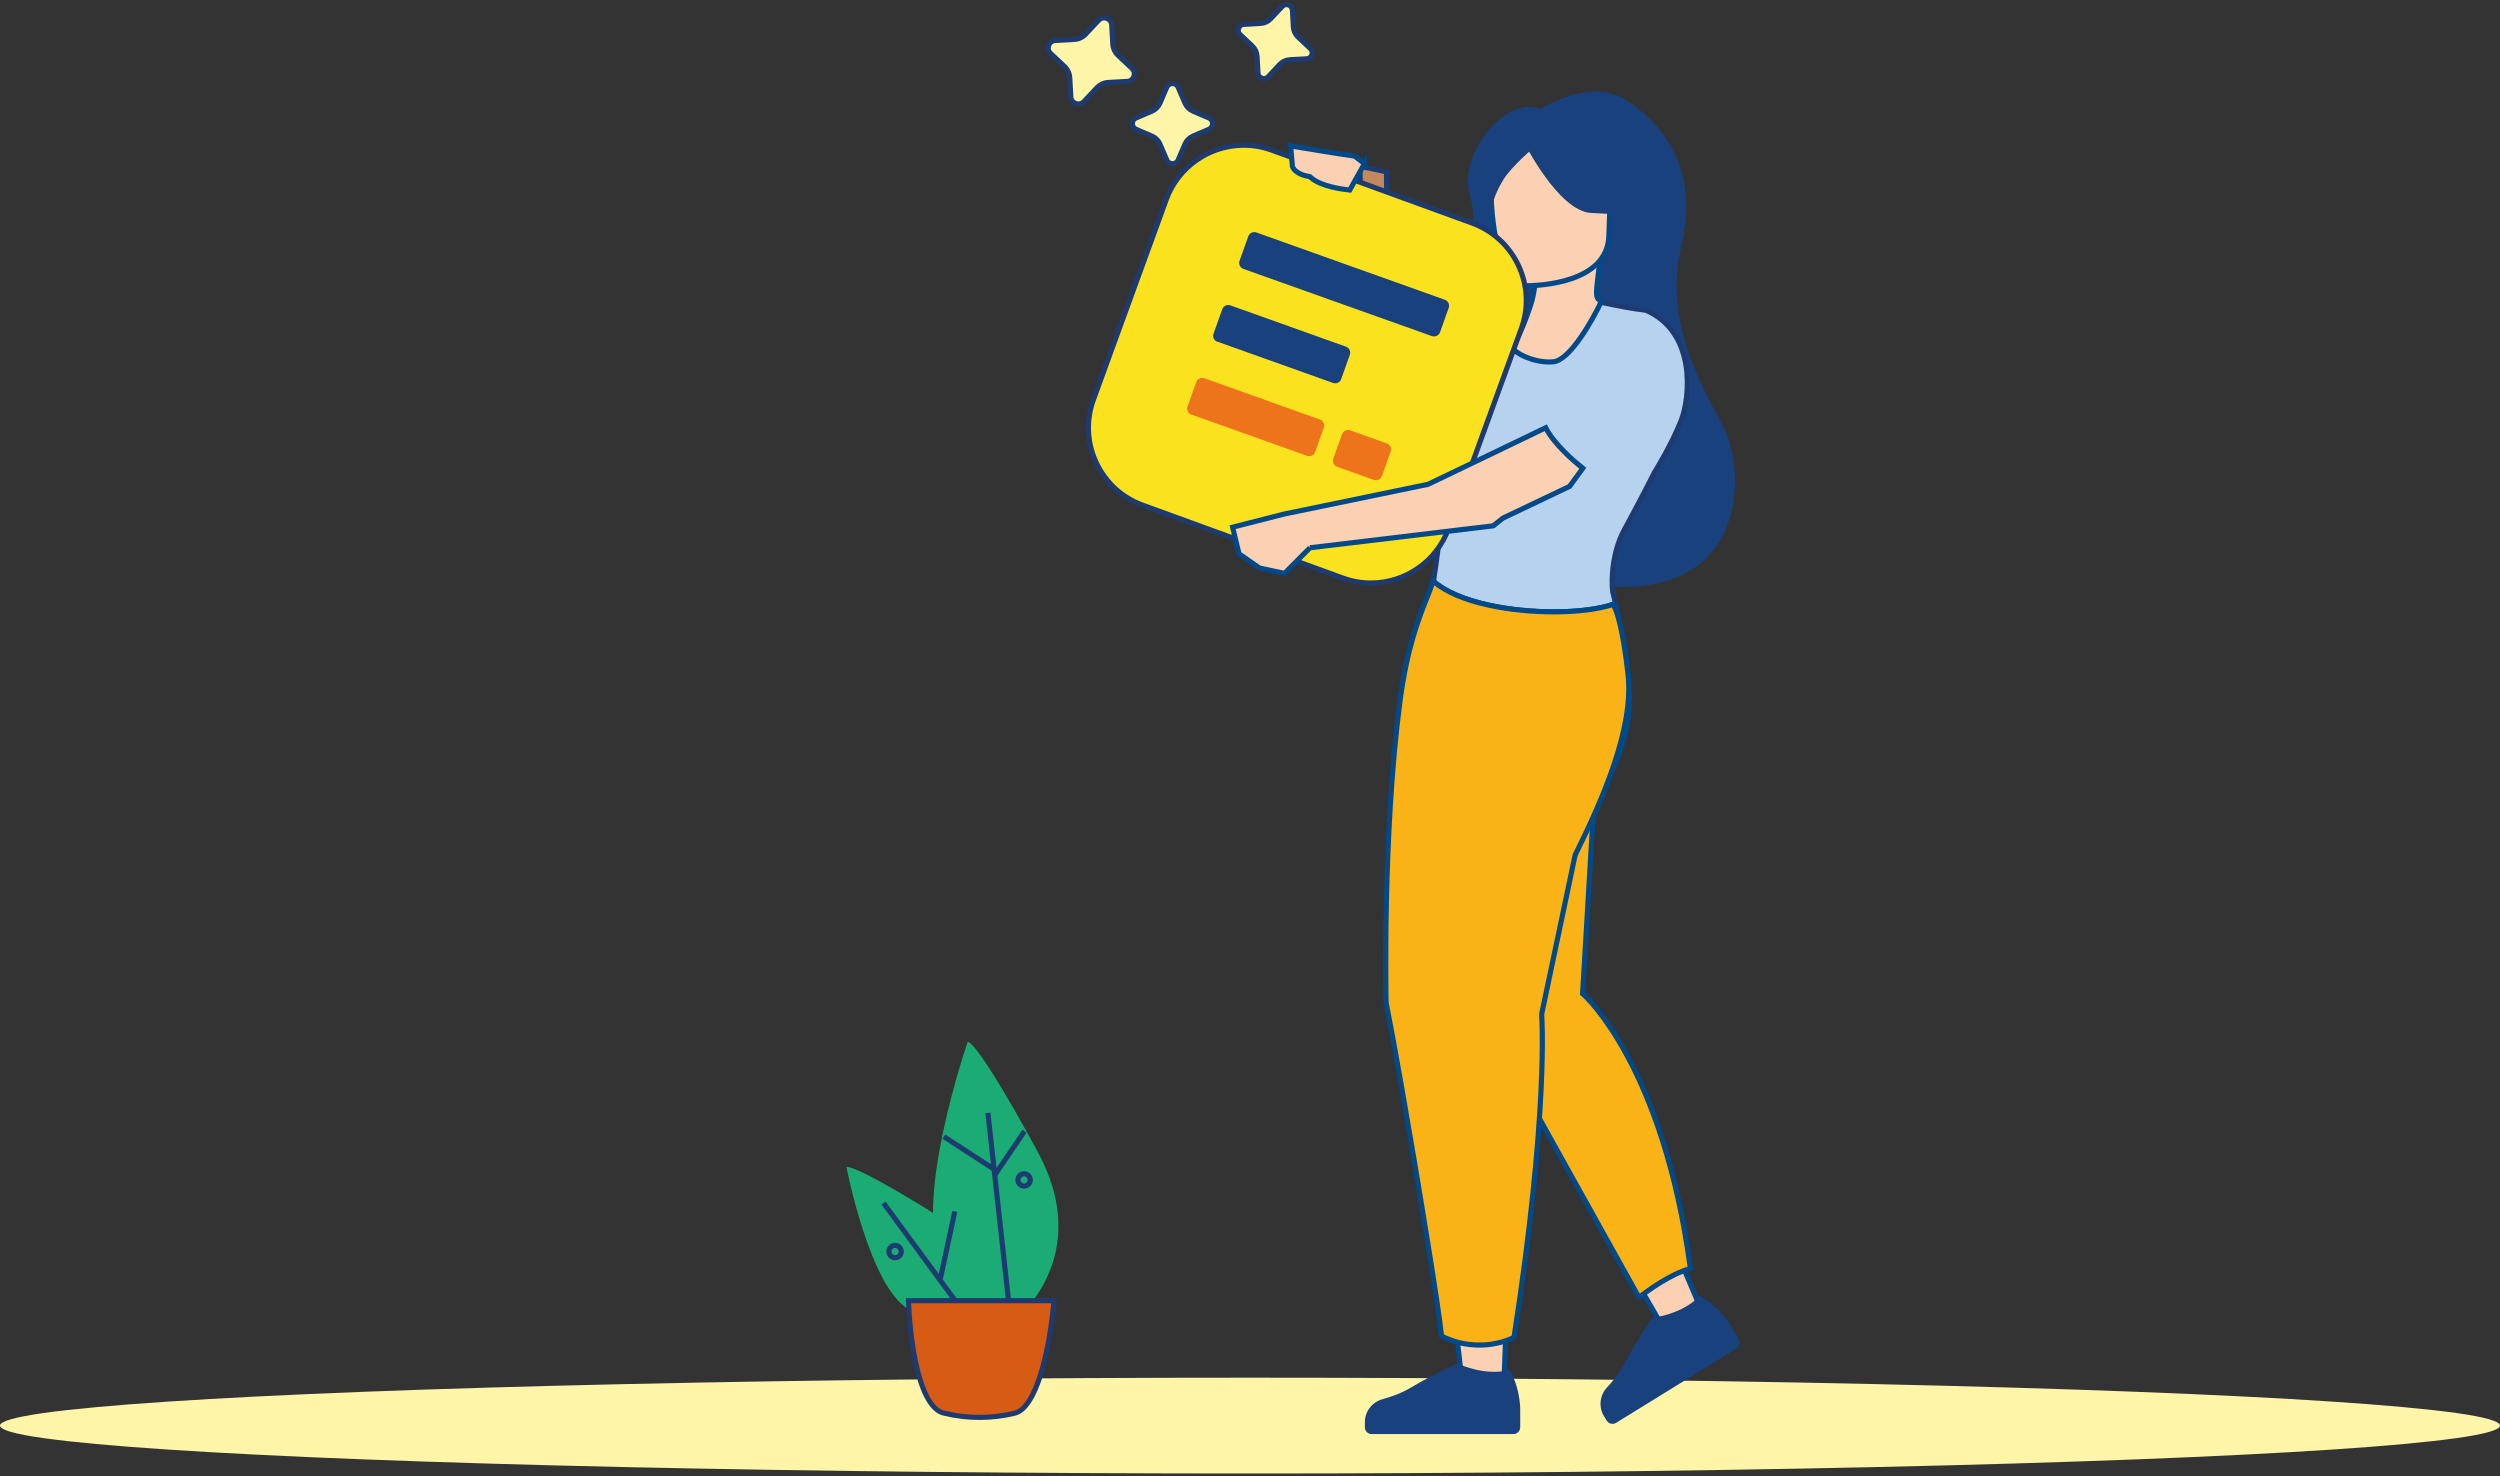 <?xml version="1.0" encoding="UTF-8"?> <svg xmlns="http://www.w3.org/2000/svg" xmlns:xlink="http://www.w3.org/1999/xlink" id="Ebene_2" data-name="Ebene 2" width="257.53mm" height="152.05mm" viewBox="0 0 730 431"><rect x="0" y="0" width="730" height="431" fill="#333333" stroke="none"/><defs><clipPath id="clippath"><rect x="256.58" width="323.25" height="431" style="fill: none;"></rect></clipPath></defs><g id="Intro"><g id="Ebene_106" data-name="Ebene 106"><g><ellipse cx="365" cy="416.27" rx="365" ry="13.99" style="fill: #fff5a9;"></ellipse><g style="clip-path: url(#clippath);"><polygon points="496.42 381.65 456.31 287.02 430.78 292.9 487.43 390.75 496.42 381.65" style="fill: #fbd0b3; stroke: #014988; stroke-miterlimit: 10; stroke-width: 1.5px;"></polygon><path d="M439.22,402.05l4.05-108.92-24.24-10.37c-3.21,18.64.29,54.92.33,55.29l7.4,63.99h12.47Z" style="fill: #fbd0b3; stroke: #014988; stroke-miterlimit: 10; stroke-width: 1.5px;"></path><polygon points="404.85 50.16 397.1 48.51 397.27 58.14 404.97 63.15 404.85 50.16" style="fill: #c3895d; stroke: #1e3b71; stroke-miterlimit: 10; stroke-width: 1.5px;"></polygon><path d="M449.73,31.86s15.02-9.72,25.69-2.32c10.68,7.41,20.8,20.04,15.48,42.56-4.9,20.76,4.67,38.25,12.18,52.22,7.5,13.97,7.97,58.4-49.47,44.39-57.44-14.01-46-47.8-36.62-62.47,9.38-14.67,15.83-37.44,12.22-49.16-3.6-11.72,10.22-29.42,20.52-25.23" style="fill: #18417d;"></path><path d="M472.21,178.33c-.51-2.33-1.02-4.54-1.12-4.86-.5-1-1.07-11.01,3.28-18.91,4.05-7.37,8.69-16.52,8.73-16.62.11-.19,4.95-7.87,7.86-15.32,2.46-6.32,4.56-25.59-10.38-32.03-4.02-.45-8.16-1.31-11.49-2-2.77-.58-5.16-1.07-6.25-1.07-.04,0-.14,0-.14,0l-8.42,6.31s-.02.01-19.44,13.57c-2.79,1.81-4.4,6.32-4.19,9.41l.26,3.8-7.34,20.5c-1.79,4.86-2.4,9.54-3.32,16.61-.55,4.2-1.22,9.39-2.32,15.91,4.34,4.04,10.8,9.99,12.46,11.36l41.82-6.65Z" style="fill: #b6d2ef; stroke: #1e3b71; stroke-miterlimit: 10; stroke-width: 1.5px;"></path><path d="M478.6,378.86c2.67-2.1,9.07-6.79,14.99-8.46-7.85-58.98-30.75-79.59-30.98-79.8l-.5-.43,3.18-53.73.68-1.37c6.97-14.05,11.18-22.53,9.42-38.18-1.51-13.34-3.21-18.46-4.33-20.41-4.16,1.4-10.38,2.19-17.31,2.19-12.07,0-27.86-2.41-35.27-9.02-.46,1.49-1.1,3.11-1.84,4.96-2.31,5.79-5.8,14.55-7.88,30.4-5.07,38.69,20.85,85.86,21.11,86.33l48.72,87.52Z" style="fill: #fab316; stroke: #014988; stroke-miterlimit: 10; stroke-width: 1.5px;"></path><path d="M431.92,392.76c3.64,0,7.23-.79,10.17-2.25,10.21-66.04,8.1-93.96,8.08-94.23v-.2s9.78-46.44,9.78-46.44l.08-.15c8.08-16.29,17.12-36.99,15.36-52.61-1.51-13.34-3.21-18.45-4.33-20.41-4.16,1.4-10.38,2.19-17.31,2.19-12.06,0-27.86-2.41-35.27-9.02-.46,1.49-1.1,3.11-1.84,4.96-2.31,5.79-5.81,14.55-7.88,30.4-5.11,39.04-4.04,87.4-4.02,87.88,0,0,2.32,11.04,8.02,44.87,1.75,10.37,7.35,43.96,8.16,52.36,3.31,1.73,7.1,2.64,11,2.64Z" style="fill: #fab316; stroke: #014988; stroke-miterlimit: 10; stroke-width: 1.5px;"></path><path d="M452.46,105.69c.36,0,.71-.01,1.06-.04,4.98-.41,11.73-12.63,14.11-17.7-.34-.1-.64-.28-.87-.54-.84-.95-.72-1.92.2-9.5l.38-3.15-18.94,1.54c.1,2.29.13,7.08-1.08,11.52-.78,2.88-4.03,11.56-5.45,12.83-.41.36-.33.55-.27.73.65,1.71,5.77,4.32,10.86,4.32" style="fill: #fbd0b3; stroke: #014988; stroke-miterlimit: 10; stroke-width: 1.5px;"></path><path d="M445.37,83.44c4.02,0,24.07-.71,24.43-14.67.04-1.64.1-3.23.16-4.76.53-14.3.83-22.17-13.38-23.34-1.58-.13-3.09-.2-4.48-.2-12.01,0-14.93,4.65-16.28,9.67-1.15,4.26-.2,23.97,5.22,31.05,1.15,1.5,2.36,2.23,3.69,2.23h.65Z" style="fill: #fbd0b3; stroke: #014988; stroke-miterlimit: 10; stroke-width: 1.5px;"></path><path d="M448.1,42.84s-6.82,5.85-9.12,9.62c-3.95,6.48-4.15,11.18-3.42,15.06,0,0-5.82-18.29.45-25.65,6.66-7.8,12.09.96,12.09.96" style="fill: #18417d;"></path><path d="M444.87,41.25s10.05,20.3,19.68,20.93c11.66.76,14.26-.24,14.26-.24,0,0-5.76-6.79-8.23-16.55-.73-2.88-2.93-5.15-5.8-5.91-8.05-2.14-15.67-4.95-19.89,1.78" style="fill: #18417d;"></path><path d="M440.84,399.96s-5.96,2.23-15.31-1.82c0,0-7.36,3.31-13.41,6.95-2.78,1.68-5.88,2.77-8.42,3.47-3.04.84-5.16,3.57-5.16,6.73v1.47c0,1.1.89,1.99,1.99,1.99h41.38c1.1,0,1.99-.89,1.99-1.99v-4.55s.33-6.04-3.06-12.25" style="fill: #18417d;"></path><path d="M496.33,378.33s-3.9,5.03-13.99,6.49c0,0-4.53,6.68-7.76,12.95-1.49,2.89-3.55,5.45-5.34,7.37-2.15,2.31-2.51,5.75-.85,8.43l.77,1.25c.58.93,1.8,1.22,2.73.65l35.21-21.73c.93-.57,1.23-1.8.65-2.73l-2.39-3.87s-2.89-5.31-9.04-8.82" style="fill: #18417d;"></path><path d="M400.32,170.24c10.09,0,19.18-6.37,22.63-15.85l21.26-58.41c2.2-6.04,1.92-12.58-.8-18.41-2.72-5.83-7.55-10.25-13.59-12.45l-58.41-21.26c-2.66-.97-5.43-1.46-8.23-1.46-10.09,0-19.18,6.37-22.63,15.85l-21.26,58.41c-2.2,6.04-1.92,12.59.8,18.41,2.72,5.83,7.55,10.25,13.59,12.45l58.41,21.26c2.66.97,5.43,1.46,8.23,1.46" style="fill: #fbe21f; stroke: #1e3b71; stroke-miterlimit: 10; stroke-width: 1.5px;"></path><g><path d="M347.88,121.09c-.96-.34-1.47-1.39-1.14-2.35l2.56-7.16c.34-.96,1.39-1.47,2.35-1.14l33.77,12.06c.96.34,1.47,1.39,1.13,2.35l-2.54,7.12c-.33.96-1.39,1.47-2.35,1.14l-33.77-12.06-.02.04Z" style="fill: #ee741b;"></path><path d="M355.48,99.81c-.96-.34-1.47-1.39-1.14-2.35l2.56-7.16c.34-.96,1.39-1.47,2.35-1.14l33.77,12.06c.96.34,1.47,1.39,1.14,2.35l-2.54,7.12c-.34.96-1.39,1.47-2.35,1.14l-33.78-12.06v.04Z" style="fill: #18417d;"></path><path d="M390.46,136.3c-.97-.34-1.48-1.4-1.14-2.36l2.55-7.15c.34-.97,1.4-1.48,2.36-1.14l10.71,3.83c.97.34,1.48,1.39,1.14,2.36l-2.55,7.15c-.34.97-1.4,1.48-2.36,1.14l-10.71-3.82Z" style="fill: #ee741b;"></path><path d="M363.08,78.52c-.96-.34-1.47-1.39-1.14-2.35l2.56-7.16c.34-.96,1.39-1.47,2.35-1.14l55.05,19.66c.96.34,1.47,1.39,1.13,2.35l-2.54,7.12c-.33.96-1.39,1.47-2.35,1.14h-.03s-55.04-19.62-55.04-19.62Z" style="fill: #18417d;"></path></g><path d="M382.49,159.95l53.53-6.41,2.85-2.26,19.45-9.26,3.85-5.29c-2.42-1.93-8.33-6.96-10.83-11.82l-34.32,16.5-41.96,8.67-15.14,3.86,1.88,7.78,6.02,4.16,7.26,1.55,7.43-7.48Z" style="fill: #fbd0b3; stroke: #014988; stroke-miterlimit: 10; stroke-width: 1.5px;"></path><path d="M398.43,47.78l-2.93-2.22-5.1-.74-13.54-2.21.53,6.02s.57,2.14,4.7,2.87l.38.07.29.26c2.83,2.57,9.1,3.43,11.37,3.66l4.3-7.72Z" style="fill: #fbd0b3; stroke: #014988; stroke-miterlimit: 10; stroke-width: 1.5px;"></path><path d="M342.36,47.8c.75,0,1.37-.41,1.67-1.1l1.97-4.6c.46-1.07,1.3-1.91,2.37-2.37l4.6-1.97c.69-.29,1.1-.92,1.1-1.67s-.41-1.37-1.1-1.66l-4.6-1.97c-1.07-.46-1.91-1.3-2.37-2.37l-1.97-4.6c-.3-.69-.92-1.1-1.67-1.1s-1.37.41-1.67,1.1l-1.97,4.6c-.46,1.07-1.3,1.91-2.37,2.37l-4.6,1.97c-.69.29-1.1.92-1.1,1.66s.41,1.37,1.1,1.67l4.6,1.97c1.07.46,1.91,1.3,2.37,2.37l1.97,4.6c.3.69.92,1.1,1.67,1.1" style="fill: #fff5a9; stroke: #1e3b71; stroke-miterlimit: 10; stroke-width: 1.5px;"></path><path d="M314.91,30.36c.42,0,1.04-.12,1.59-.7l3.82-4.06c.85-.91,2.01-1.45,3.25-1.52l5.57-.31c.91-.05,1.64-.59,1.95-1.45.31-.85.1-1.74-.57-2.36l-4.06-3.82c-.91-.86-1.45-2.01-1.52-3.26l-.31-5.57c-.05-.91-.59-1.64-1.45-1.95-.25-.09-.52-.14-.78-.14-.42,0-1.04.12-1.59.7l-3.82,4.06c-.85.91-2.01,1.45-3.25,1.52l-5.57.31c-.91.05-1.64.59-1.95,1.45-.31.86-.1,1.74.57,2.36l4.06,3.82c.91.85,1.45,2.01,1.52,3.26l.31,5.57c.08,1.36,1.2,2.09,2.23,2.09" style="fill: #fff5a9; stroke: #1e3b71; stroke-miterlimit: 10; stroke-width: 1.5px;"></path><path d="M369.09,22.94c.33,0,.81-.1,1.24-.55l3.34-3.56c.78-.83,1.84-1.33,2.98-1.39l4.87-.27c1.06-.06,1.44-.88,1.53-1.14.09-.25.33-1.13-.44-1.86l-3.56-3.34c-.83-.78-1.33-1.84-1.39-2.98l-.27-4.87c-.06-1.06-.89-1.44-1.14-1.53-.2-.07-.41-.11-.61-.11-.33,0-.82.09-1.24.55l-3.34,3.56c-.78.83-1.84,1.33-2.98,1.39l-4.87.27c-1.06.06-1.44.89-1.53,1.14-.09.25-.33,1.13.44,1.86l3.55,3.34c.83.78,1.33,1.84,1.39,2.98l.27,4.87c.06,1.07.95,1.64,1.75,1.64" style="fill: #fff5a9; stroke: #1e3b71; stroke-miterlimit: 10; stroke-width: 1.5px;"></path></g><g id="Pflanze-Topf"><path id="Pfad_31522" data-name="Pfad 31522" d="M282.75,388.45s10.76-21.43-12.12-35.43c-22.88-14-23.45-12.18-23.45-12.18,0,0,6.83,35.34,18.28,41.52,11.45,6.18,17.29,6.09,17.29,6.09Z" style="fill: #1bab74;"></path><path id="Pfad_31526" data-name="Pfad 31526" d="M292.59,388.8s28.7-18.89,10.34-52.63c-18.35-33.75-20.38-31.91-20.38-31.91,0,0-16.83,48.74-7.05,64.6,9.79,15.86,17.08,19.94,17.08,19.94Z" style="fill: #1bab74;"></path><path id="Pfad_31524" data-name="Pfad 31524" d="M257.99,351.28l24.86,33.87" style="fill: none; stroke: #1e3b71; stroke-width: 1.5px;"></path><path id="Pfad_31527" data-name="Pfad 31527" d="M288.47,324.95l6.57,59.82" style="fill: none; stroke: #1e3b71; stroke-miterlimit: 4; stroke-width: 1.5px;"></path><path id="Pfad_31525" data-name="Pfad 31525" d="M274.61,373.3l4.2-19.55" style="fill: none; stroke: #1e3b71; stroke-width: 1.5px;"></path><path id="Pfad_31528" data-name="Pfad 31528" d="M290.47,343.1l8.68-12.79" style="fill: none; stroke: #1e3b71; stroke-miterlimit: 4; stroke-width: 1.5px;"></path><path id="Pfad_31529" data-name="Pfad 31529" d="M291.4,342.16l-15.78-10.26" style="fill: none; stroke: #1e3b71; stroke-miterlimit: 4; stroke-width: 1.5px;"></path><g id="Topf"><path d="M285.99,413.88c-3.38,0-6.76-.4-10.06-1.18-7.54-1.3-10.23-21.1-10.64-32.59v-.31s42.47,0,42.47,0l-.03.32c-1.01,11.53-4.61,31.36-11.71,32.58-3.29.78-6.66,1.17-10.04,1.17Z" style="fill: #d65b14;"></path><path d="M306.95,380.55c-1.33,14.54-5.32,30.43-11.05,31.42h-.05s-.05.02-.05.02c-3.19.76-6.49,1.14-9.82,1.14s-6.65-.39-9.88-1.16h-.05s-.05-.02-.05-.02c-6.93-1.2-9.52-20.79-9.95-31.4h40.89M308.59,379.05h-44.08l.04,1.08c.11,3.23,1.41,31.61,11.22,33.3,3.35.79,6.79,1.2,10.23,1.2s6.88-.4,10.16-1.18c9.3-1.6,12.05-30.02,12.33-33.26l.1-1.14h0Z" style="fill: #1e3b71;"></path></g><path d="M261.37,364.4c.58,0,1.05.47,1.05,1.05s-.47,1.05-1.05,1.05-1.05-.47-1.05-1.05.47-1.05,1.05-1.05M261.37,362.9c-1.4,0-2.55,1.14-2.55,2.55s1.14,2.55,2.55,2.55,2.55-1.14,2.55-2.55-1.14-2.55-2.55-2.55h0Z" style="fill: #1e3b71;"></path><path d="M299.04,343.48c.58,0,1.05.47,1.05,1.05s-.47,1.05-1.05,1.05-1.05-.47-1.05-1.05.47-1.05,1.05-1.05M299.04,341.98c-1.4,0-2.55,1.14-2.55,2.55s1.14,2.55,2.55,2.55,2.55-1.14,2.55-2.55-1.14-2.55-2.55-2.55h0Z" style="fill: #1e3b71;"></path></g></g></g></g></svg> 